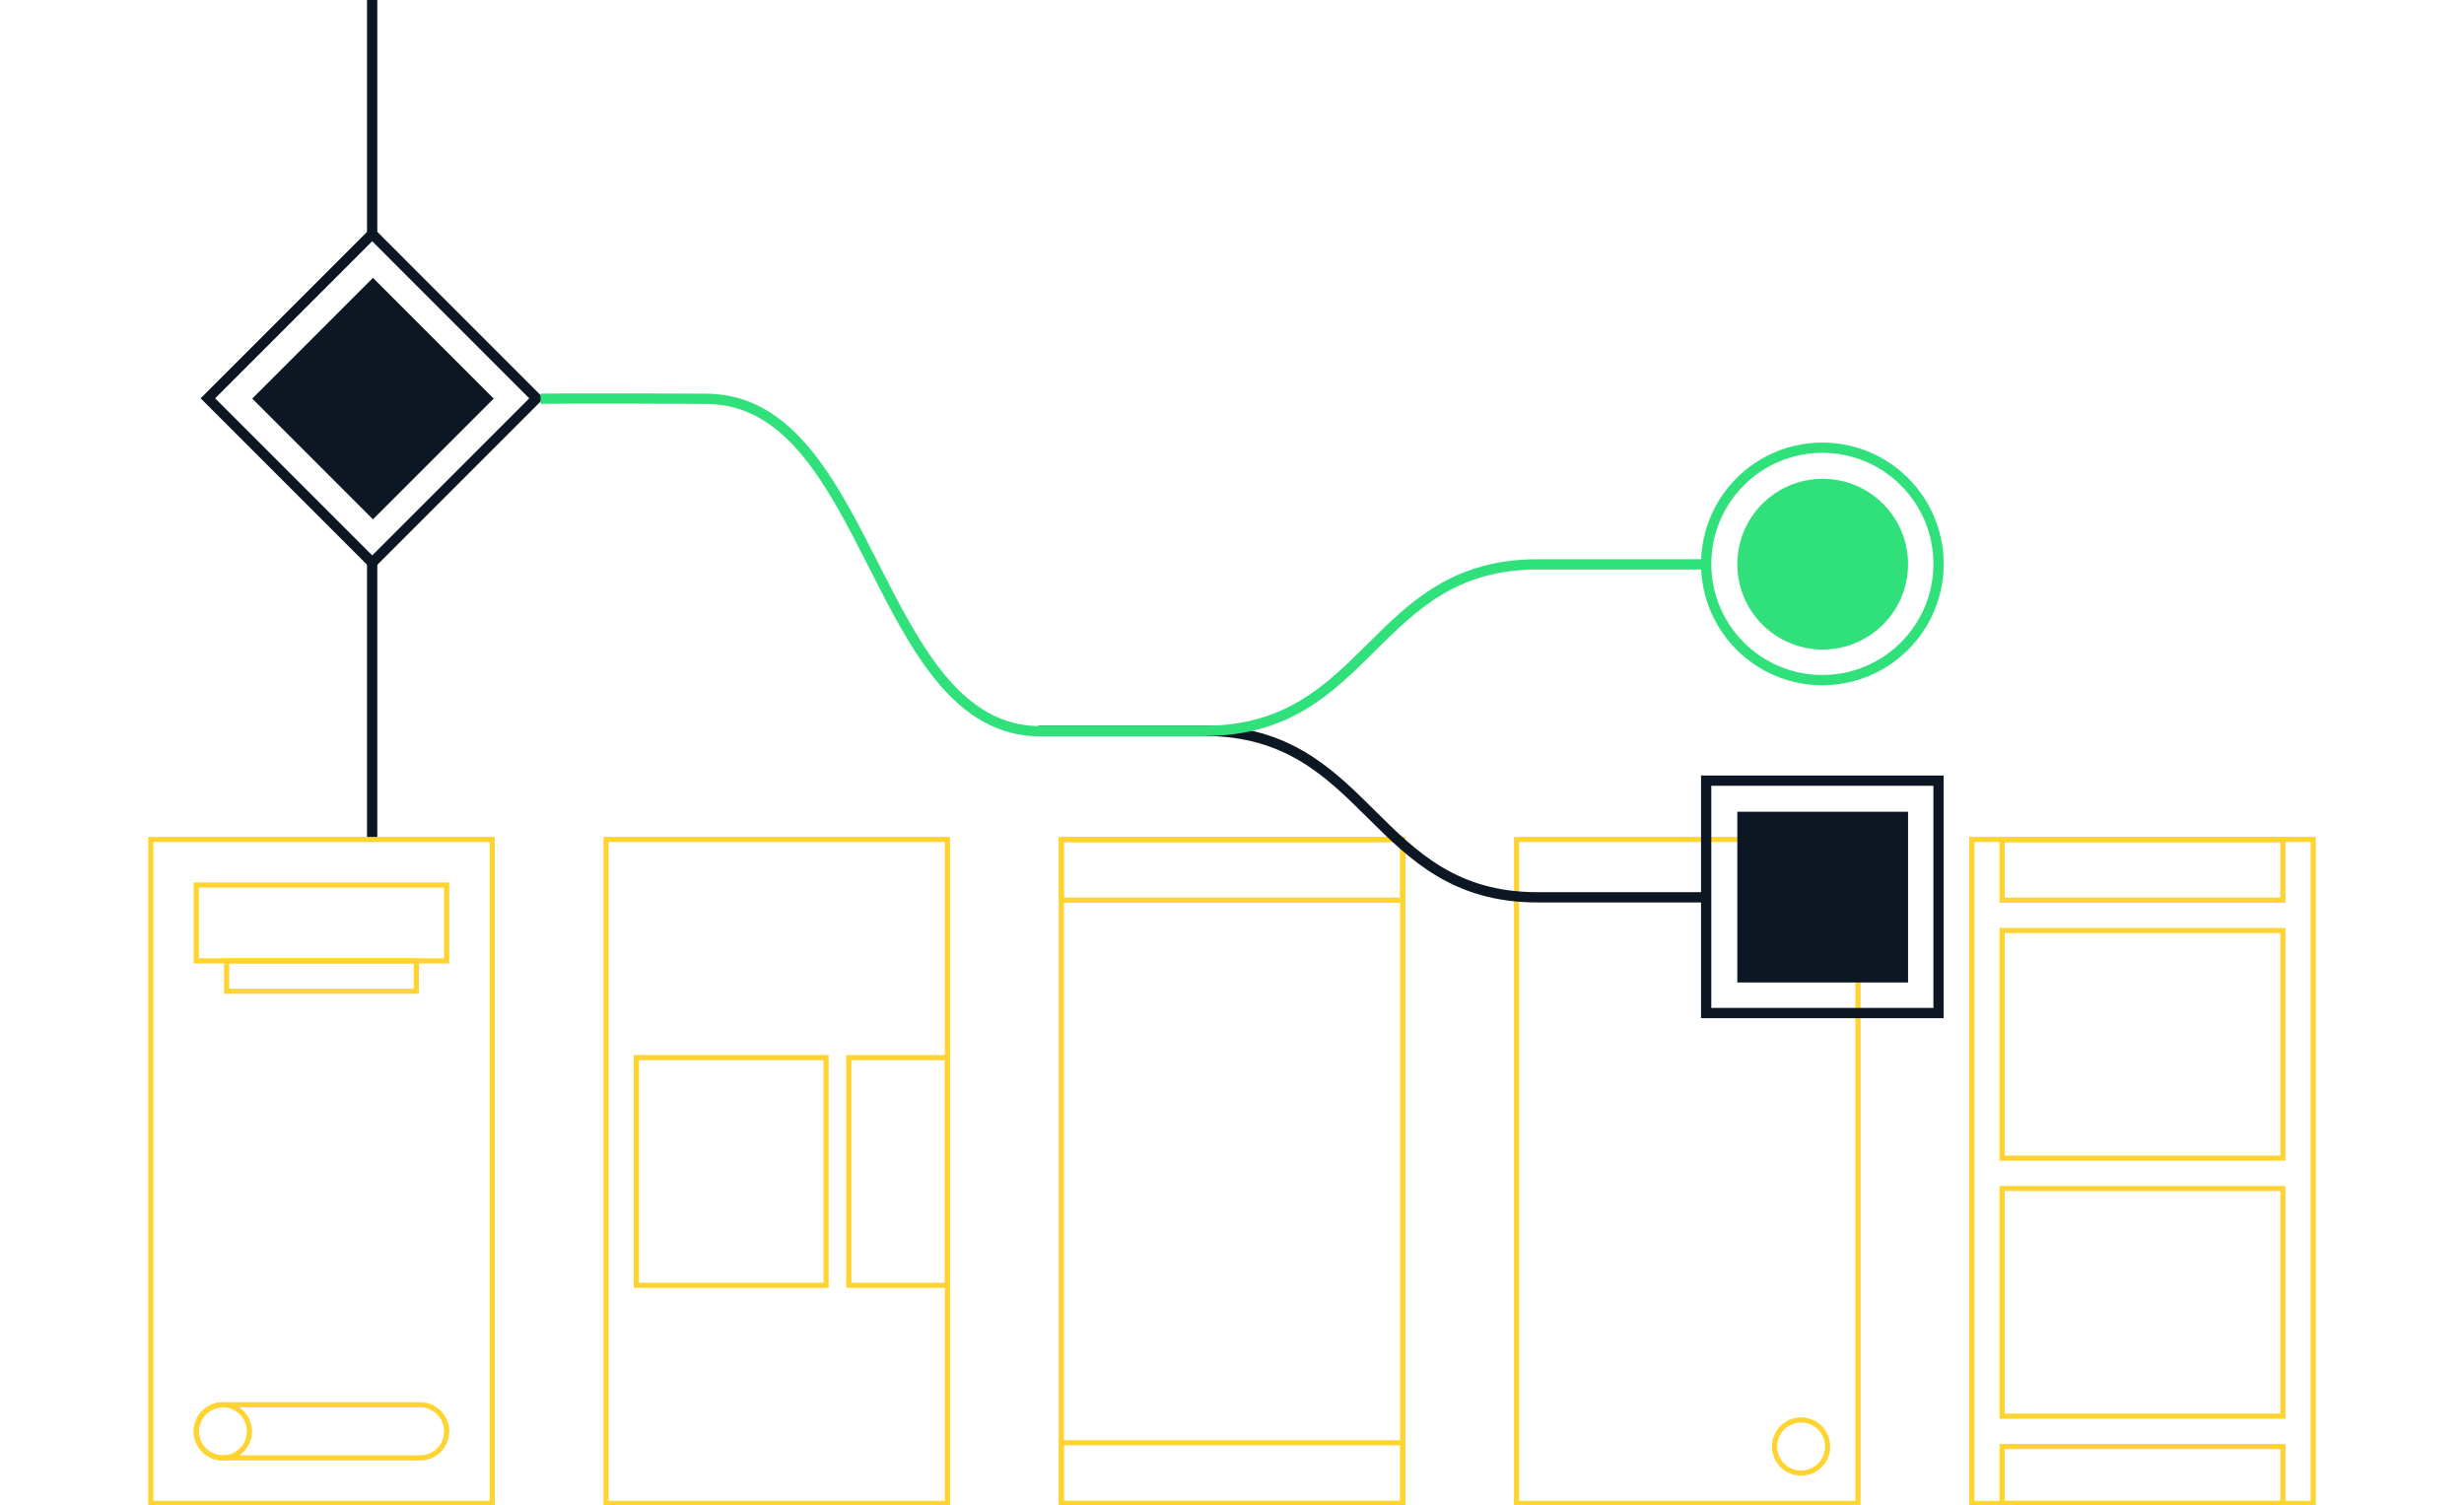 <svg width="1920" height="1173" viewBox="0 0 1920 1173" fill="none" xmlns="http://www.w3.org/2000/svg">
<g clip-path="url(#clip0_669_33460)">
<path d="M294 0H286V184H294V0Z" fill="#0C1723"/>
<path d="M294 435H286V654H294V435Z" fill="#0C1723"/>
<path d="M383.538 654.131H117.478V1171.52H383.538V654.131Z" stroke="#FFD330" stroke-width="4"/>
<path d="M738.284 654.131H472.224V1171.52H738.284V654.131Z" stroke="#FFD330" stroke-width="4"/>
<path d="M643.685 824.131H495.874V1001.52H643.685V824.131Z" stroke="#FFD330" stroke-width="4"/>
<path d="M348.063 689.608H152.953V748.739H348.063V689.608Z" stroke="#FFD330" stroke-width="4"/>
<path d="M324.413 748.739H176.603V772.391H324.413V748.739Z" stroke="#FFD330" stroke-width="4"/>
<path d="M738.284 824.131H661.422V1001.52H738.284V824.131Z" stroke="#FFD330" stroke-width="4"/>
<path d="M1093.03 654.131H826.97V1171.52H1093.03V654.131Z" stroke="#FFD330" stroke-width="4"/>
<path d="M1093.03 654.131H826.97V701.435H1093.03V654.131Z" stroke="#FFD330" stroke-width="4"/>
<path d="M1093.03 1124.22H826.97V1171.52H1093.03V1124.22Z" stroke="#FFD330" stroke-width="4"/>
<path d="M1447.78 654.131H1181.72V1171.52H1447.78V654.131Z" stroke="#FFD330" stroke-width="4"/>
<path d="M1802.52 654.131H1536.46V1171.52H1802.52V654.131Z" stroke="#FFD330" stroke-width="4"/>
<path d="M1778.87 654.131H1560.11V701.435H1778.87V654.131Z" stroke="#FFD330" stroke-width="4"/>
<path d="M1778.87 1127.17H1560.11V1171.52H1778.87V1127.17Z" stroke="#FFD330" stroke-width="4"/>
<path d="M1778.87 725.087H1560.11V902.478H1778.87V725.087Z" stroke="#FFD330" stroke-width="4"/>
<path d="M1778.87 926.131H1560.11V1103.52H1778.87V926.131Z" stroke="#FFD330" stroke-width="4"/>
<path d="M194.34 1115.35C194.34 1103.92 185.075 1094.65 173.646 1094.65C162.217 1094.65 152.953 1103.92 152.953 1115.35C152.953 1126.78 162.217 1136.04 173.646 1136.04C185.075 1136.04 194.34 1126.78 194.34 1115.35Z" stroke="#FFD330" stroke-width="4"/>
<path d="M327.369 1094.65H173.646C162.217 1094.65 152.953 1103.92 152.953 1115.35C152.953 1126.78 162.217 1136.04 173.646 1136.04H327.369C338.798 1136.04 348.063 1126.78 348.063 1115.35C348.063 1103.92 338.798 1094.65 327.369 1094.65Z" stroke="#FFD330" stroke-width="4"/>
<path d="M1403.43 1147.87C1414.86 1147.87 1424.13 1138.6 1424.13 1127.17C1424.13 1115.74 1414.86 1106.48 1403.43 1106.48C1392 1106.48 1382.74 1115.74 1382.74 1127.17C1382.74 1138.6 1392 1147.87 1403.43 1147.87Z" stroke="#FFD330" stroke-width="4"/>
<path d="M290.623 216.512L196.557 310.588L290.623 404.664L384.69 310.588L290.623 216.512Z" fill="#0C1723"/>
<path d="M290.035 182.334L162 310.382L290.035 438.43L418.069 310.382L290.035 182.334Z" stroke="#0C1723" stroke-width="8"/>
<path d="M1486.79 439.619C1486.79 402.88 1457.01 373.098 1420.28 373.098C1383.54 373.098 1353.76 402.88 1353.76 439.619C1353.76 476.358 1383.54 506.141 1420.28 506.141C1457.01 506.141 1486.79 476.358 1486.79 439.619Z" fill="#30E17B"/>
<path d="M1486.79 632.533H1353.76V765.577H1486.79V632.533Z" fill="#0C1723"/>
<path d="M1510.55 608.305H1329.48V789.392H1510.55V608.305Z" stroke="#0C1723" stroke-width="8"/>
<path d="M1510.55 439.413C1510.55 389.407 1470.02 348.869 1420.02 348.869C1370.02 348.869 1329.48 389.407 1329.48 439.413C1329.48 489.418 1370.02 529.956 1420.02 529.956C1470.02 529.956 1510.55 489.418 1510.55 439.413Z" stroke="#30E17B" stroke-width="8"/>
<path d="M809.233 569.5C809.356 569.5 835.395 569.5 938.567 569.5C1067.53 569.5 1069.38 699.217 1197.98 699.217C1326.57 699.217 1326.57 699.217 1326.57 699.217" stroke="#0C1723" stroke-width="8"/>
<path d="M809.233 569.5C809.356 569.5 835.395 569.5 938.567 569.5C1067.53 569.5 1069.38 439.782 1197.98 439.782C1326.57 439.782 1326.57 439.782 1326.57 439.782" stroke="#30E17B" stroke-width="8"/>
<path d="M421.229 310.761C421.229 310.761 447.392 310.17 550.564 310.761C679.529 311.5 682.116 569.826 810.711 569.826H939.307" stroke="#30E17B" stroke-width="8"/>
</g>
<defs>
<clipPath id="clip0_669_33460">
<rect width="1920" height="1173" fill="white"/>
</clipPath>
</defs>
</svg>
